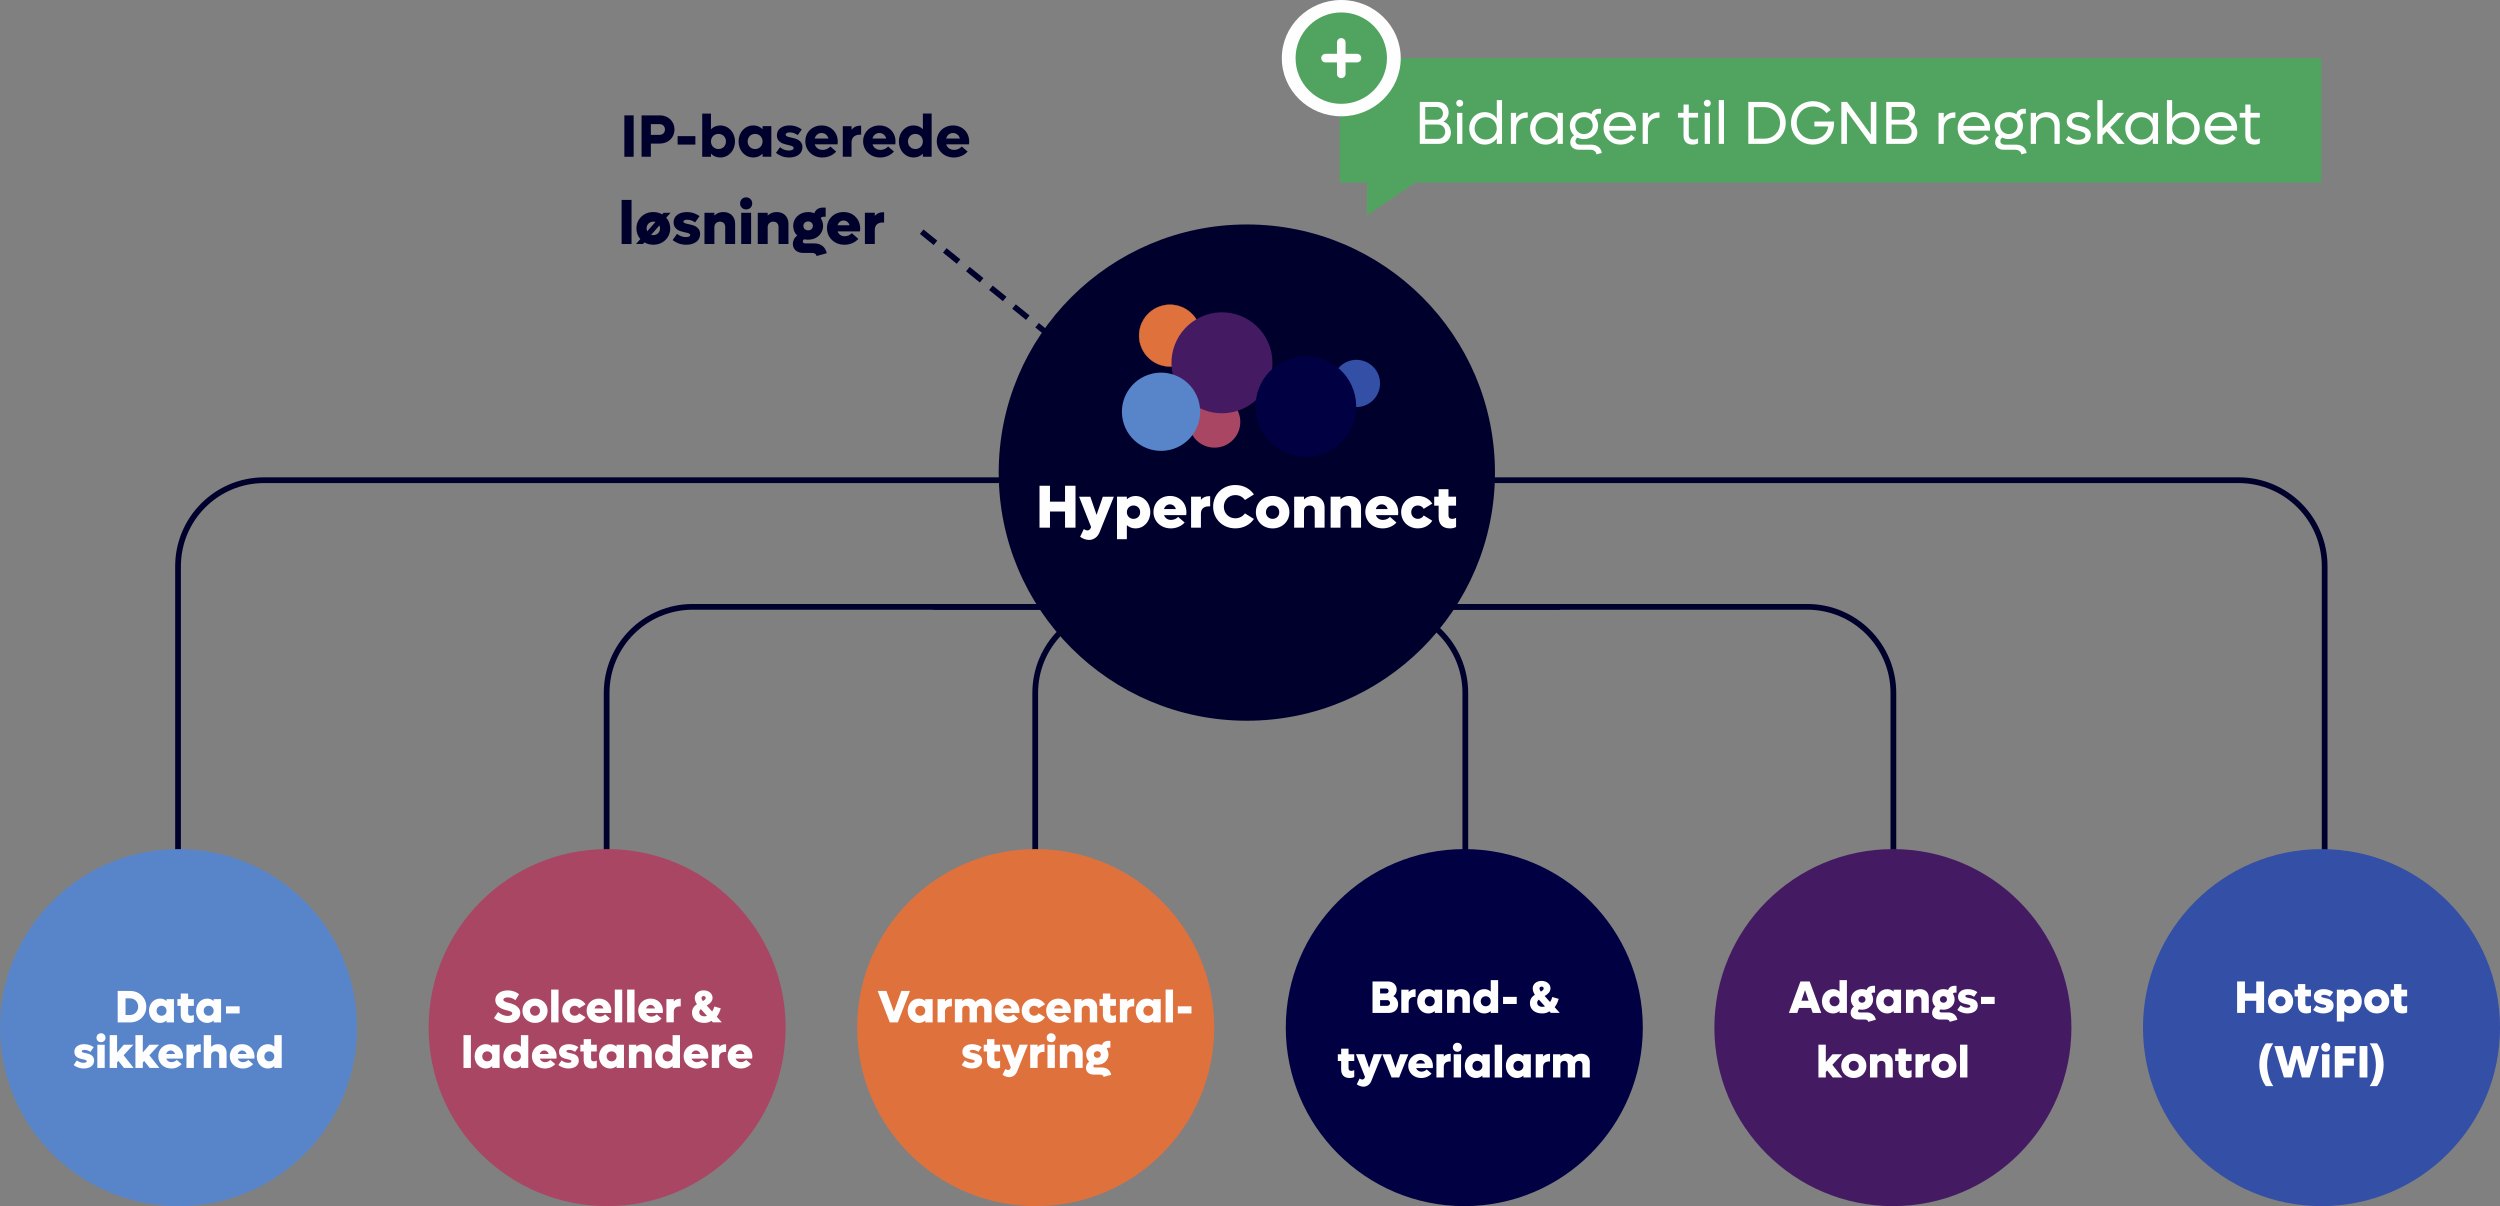 <?xml version="1.0" encoding="UTF-8"?>
<svg id="Layer_1" xmlns="http://www.w3.org/2000/svg" xmlns:xlink="http://www.w3.org/1999/xlink" viewBox="0 0 1298.47 626.45">
  <rect x="0" y="0" width="1298.47" height="626.45" fill="#808080" stroke="none"/>
  <defs>
    <style>
      .cls-1, .cls-2, .cls-3, .cls-4 {
        fill: none;
      }

      .cls-5 {
        fill: #51a45f;
      }

      .cls-6 {
        fill: #df713d;
      }

      .cls-7 {
        fill: #a94663;
      }

      .cls-2 {
        stroke-dasharray: 9.2 6.23;
      }

      .cls-2, .cls-3 {
        stroke: #00002c;
        stroke-width: 2.98px;
      }

      .cls-8 {
        fill: #fffeff;
      }

      .cls-9 {
        clip-path: url(#clippath-1);
      }

      .cls-10 {
        clip-path: url(#clippath-2);
      }

      .cls-11 {
        fill: #334fa6;
      }

      .cls-12 {
        fill: #5885ca;
      }

      .cls-13 {
        fill: #000043;
      }

      .cls-14 {
        fill: #00002c;
      }

      .cls-4 {
        stroke: #df713d;
        stroke-miterlimit: 10;
        stroke-width: .17px;
      }

      .cls-15 {
        clip-path: url(#clippath);
      }

      .cls-16 {
        fill: #441b62;
      }
    </style>
    <clipPath id="clippath">
      <rect class="cls-1" width="1298.47" height="626.45"/>
    </clipPath>
    <clipPath id="clippath-1">
      <rect class="cls-1" width="1298.47" height="626.45"/>
    </clipPath>
    <clipPath id="clippath-2">
      <rect class="cls-1" width="1298.47" height="626.45"/>
    </clipPath>
  </defs>
  <polygon class="cls-5" points="1205.67 94.81 1205.67 30.2 695.81 30.2 695.81 94.81 710.07 94.81 710.07 111.84 735.1 94.81 1205.67 94.81"/>
  <g class="cls-15">
    <path class="cls-3" d="M92.47,456.57v-162.43c0-24.7,20.03-44.73,44.73-44.73h450.4"/>
    <path class="cls-3" d="M1207.4,456.57v-162.43c0-24.7-20.03-44.73-44.73-44.73h-450.4"/>
    <path class="cls-3" d="M315.08,522.35v-162.43c0-24.7,20.03-44.73,44.73-44.73h450.4"/>
    <path class="cls-3" d="M537.68,522.35v-162.43c0-24.7,20.03-44.73,44.73-44.73h57.04"/>
    <path class="cls-3" d="M761.07,522.35v-162.43c0-24.7-20.03-44.73-44.73-44.73h-57.04"/>
    <path class="cls-3" d="M983.4,522.35v-162.43c0-24.7-20.03-44.73-44.73-44.73h-453.97"/>
    <path class="cls-12" d="M92.72,626.45c51.21,0,92.72-41.51,92.72-92.72s-41.51-92.72-92.72-92.72S0,482.53,0,533.73s41.51,92.72,92.72,92.72"/>
    <path class="cls-7" d="M315.33,626.45c51.21,0,92.72-41.51,92.72-92.72s-41.51-92.72-92.72-92.72-92.72,41.51-92.72,92.72,41.51,92.72,92.72,92.72"/>
    <path class="cls-6" d="M537.93,626.45c51.21,0,92.72-41.51,92.72-92.72s-41.51-92.72-92.72-92.72-92.72,41.51-92.72,92.72,41.51,92.72,92.72,92.72"/>
    <path class="cls-13" d="M760.54,626.45c51.21,0,92.72-41.51,92.72-92.72s-41.51-92.72-92.72-92.72-92.72,41.51-92.72,92.72,41.51,92.72,92.72,92.72"/>
    <path class="cls-16" d="M983.15,626.45c51.21,0,92.72-41.51,92.72-92.72s-41.51-92.72-92.72-92.72-92.72,41.51-92.72,92.72,41.51,92.72,92.72,92.72"/>
    <path class="cls-11" d="M1205.76,626.45c51.21,0,92.72-41.51,92.72-92.72s-41.51-92.72-92.72-92.72-92.72,41.51-92.72,92.72,41.51,92.72,92.72,92.72"/>
    <path class="cls-14" d="M647.59,374.34c71.18,0,128.88-57.7,128.88-128.88s-57.7-128.88-128.88-128.88-128.88,57.7-128.88,128.88,57.7,128.88,128.88,128.88"/>
  </g>
  <g>
    <path class="cls-8" d="M558.6,252.29v21.77h-5.43v-8.39h-7.83v8.39h-5.43v-21.77h5.43v8.27h7.83v-8.27h5.43Z"/>
    <path class="cls-8" d="M578.52,257.97l-7.42,18.49c-.95,2.43-3.06,3.98-5.46,3.98-1.55,0-3.41-.66-4.64-1.67l1.96-4.01c.5.44,1.17.73,1.83.73s1.29-.32,1.64-1.1l.28-.66-6.25-15.75h5.84l3.25,9.44,3.25-9.44h5.71Z"/>
    <path class="cls-8" d="M597.45,266.02c0,4.8-3.31,8.43-7.7,8.43-1.77,0-3.31-.63-4.48-1.7v7.32h-5.11v-22.09h5.11v1.33c1.17-1.07,2.71-1.7,4.48-1.7,4.39,0,7.7,3.63,7.7,8.43ZM592.19,266.02c0-1.99-1.45-3.47-3.44-3.47s-3.47,1.48-3.47,3.47,1.48,3.47,3.47,3.47,3.44-1.48,3.44-3.47Z"/>
    <path class="cls-8" d="M616.08,267.56h-11.49c.54,1.55,1.89,2.49,3.66,2.49,1.64,0,2.97-.82,3.66-1.58l3.38,2.94c-1.7,1.86-4.26,3.03-7.19,3.03-5.14,0-8.99-3.66-8.99-8.52s3.69-8.33,8.58-8.33,8.52,3.6,8.52,8.52c0,.44-.03,1.04-.13,1.45ZM604.56,264.41h6.18c-.44-1.51-1.64-2.46-3.09-2.46s-2.62.95-3.09,2.46Z"/>
    <path class="cls-8" d="M628.54,257.72v5.27h-.76c-2.62,0-4.04,1.45-4.04,3.72v7.35h-5.11v-16.09h5.11v1.61c1.07-1.2,2.43-1.86,4.04-1.86h.76Z"/>
    <path class="cls-8" d="M630.09,263.18c0-6.41,4.95-11.27,11.52-11.27,4.13,0,7.64,1.89,9.66,4.89l-4.67,2.9c-1.07-1.58-2.87-2.56-4.99-2.56-3.38,0-5.96,2.59-5.96,6.03s2.59,6.03,5.96,6.03c2.11,0,3.91-.98,4.99-2.56l4.67,2.9c-2.02,3-5.52,4.89-9.66,4.89-6.56,0-11.52-4.86-11.52-11.27Z"/>
    <path class="cls-8" d="M652.28,266.02c0-4.8,3.72-8.43,8.71-8.43s8.71,3.63,8.71,8.43-3.75,8.43-8.71,8.43-8.71-3.63-8.71-8.43ZM664.43,266.02c0-1.99-1.48-3.47-3.44-3.47s-3.47,1.48-3.47,3.47,1.48,3.47,3.47,3.47,3.44-1.48,3.44-3.47Z"/>
    <path class="cls-8" d="M687.97,263.62v10.44h-5.11v-8.74c0-1.67-1.04-2.78-2.68-2.78-1.74,0-2.9,1.14-2.9,2.84v8.68h-5.11v-16.09h5.11v1.42c1.23-1.2,2.81-1.8,4.64-1.8,3.63,0,6.06,2.4,6.06,6.03Z"/>
    <path class="cls-8" d="M706.91,263.62v10.44h-5.11v-8.74c0-1.67-1.04-2.78-2.68-2.78-1.74,0-2.9,1.14-2.9,2.84v8.68h-5.11v-16.09h5.11v1.42c1.23-1.2,2.81-1.8,4.64-1.8,3.63,0,6.06,2.4,6.06,6.03Z"/>
    <path class="cls-8" d="M726.1,267.56h-11.49c.54,1.55,1.89,2.49,3.66,2.49,1.64,0,2.97-.82,3.66-1.58l3.38,2.94c-1.7,1.86-4.26,3.03-7.19,3.03-5.14,0-8.99-3.66-8.99-8.52s3.69-8.33,8.58-8.33,8.52,3.6,8.52,8.52c0,.44-.03,1.04-.13,1.45ZM714.58,264.41h6.18c-.44-1.51-1.64-2.46-3.09-2.46s-2.62.95-3.09,2.46Z"/>
    <path class="cls-8" d="M727.74,266.02c0-4.8,3.72-8.43,8.71-8.43,3.22,0,5.96,1.55,7.45,3.98l-4.45,2.71c-.57-1.04-1.67-1.74-3-1.74-1.99,0-3.47,1.48-3.47,3.47s1.48,3.47,3.47,3.47c1.33,0,2.43-.69,3-1.74l4.45,2.71c-1.48,2.43-4.23,3.98-7.45,3.98-4.99,0-8.71-3.63-8.71-8.43Z"/>
    <path class="cls-8" d="M752.33,262.64v5.08c0,1.1.6,1.77,1.89,1.77.79,0,1.48-.25,2.05-.54v4.76c-.95.5-1.92.73-3.16.73-4.13,0-5.9-2.46-5.9-5.87v-5.93h-2.3v-4.67h2.3v-3.88h5.11v3.88h3.94v4.67h-3.94Z"/>
  </g>
  <g>
    <path class="cls-8" d="M75.97,522.85c0,4.66-3.6,8.17-8.38,8.17h-6.46v-16.33h6.46c4.78,0,8.38,3.5,8.38,8.17ZM71.78,522.85c0-2.46-1.82-4.33-4.28-4.33h-2.3v8.66h2.3c2.46,0,4.28-1.87,4.28-4.33Z"/>
    <path class="cls-8" d="M90.34,518.94v12.07h-3.83v-.99c-.88.8-2.04,1.28-3.36,1.28-3.29,0-5.77-2.72-5.77-6.32s2.48-6.32,5.77-6.32c1.33,0,2.48.47,3.36,1.28v-.99h3.83ZM86.5,524.98c0-1.49-1.11-2.6-2.6-2.6s-2.58,1.11-2.58,2.6,1.09,2.6,2.58,2.6,2.6-1.11,2.6-2.6Z"/>
    <path class="cls-8" d="M97.72,522.44v3.81c0,.83.45,1.33,1.42,1.33.59,0,1.11-.19,1.54-.4v3.57c-.71.38-1.44.54-2.37.54-3.1,0-4.43-1.85-4.43-4.4v-4.45h-1.73v-3.5h1.73v-2.91h3.83v2.91h2.96v3.5h-2.96Z"/>
    <path class="cls-8" d="M114.81,518.94v12.07h-3.83v-.99c-.88.8-2.04,1.28-3.36,1.28-3.29,0-5.77-2.72-5.77-6.32s2.48-6.32,5.77-6.32c1.33,0,2.48.47,3.36,1.28v-.99h3.83ZM110.98,524.98c0-1.49-1.11-2.6-2.6-2.6s-2.58,1.11-2.58,2.6,1.09,2.6,2.58,2.6,2.6-1.11,2.6-2.6Z"/>
    <path class="cls-8" d="M117.37,522.68h7.1v3.69h-7.1v-3.69Z"/>
  </g>
  <g>
    <path class="cls-8" d="M38.24,553.17l1.7-2.41c.97.73,2.06,1.25,3.43,1.25.99,0,1.68-.28,1.68-.8,0-.57-.83-.78-1.96-1.02-1.87-.4-4.47-.99-4.47-3.88,0-2.67,2.32-3.98,5.14-3.98,2.18,0,3.74.76,4.9,1.56l-1.7,2.41c-.95-.59-1.89-1.02-3.05-1.02-.8,0-1.47.21-1.47.71,0,.57.83.76,1.94.99,1.87.35,4.5.97,4.5,3.86,0,2.7-2.34,4.12-5.37,4.12-2.34,0-4.05-.88-5.25-1.8Z"/>
    <path class="cls-8" d="M50.12,538.99c0-1.35,1.02-2.34,2.34-2.34s2.34.99,2.34,2.34-.99,2.32-2.34,2.32-2.34-.99-2.34-2.32ZM50.55,542.61h3.83v12.07h-3.83v-12.07Z"/>
    <path class="cls-8" d="M61.51,551.04l-.71.8v2.84h-3.83v-17.04h3.83v9.02l3.5-4.05h4.95l-5.04,5.49,5.21,6.58h-5.02l-2.89-3.64Z"/>
    <path class="cls-8" d="M74.88,551.04l-.71.8v2.84h-3.83v-17.04h3.83v9.02l3.5-4.05h4.95l-5.04,5.49,5.21,6.58h-5.02l-2.89-3.64Z"/>
    <path class="cls-8" d="M94.93,549.81h-8.61c.4,1.16,1.42,1.87,2.75,1.87,1.23,0,2.22-.62,2.75-1.18l2.53,2.2c-1.28,1.4-3.19,2.27-5.4,2.27-3.86,0-6.74-2.75-6.74-6.39s2.77-6.25,6.44-6.25,6.39,2.7,6.39,6.39c0,.33-.02.78-.09,1.09ZM86.29,547.44h4.64c-.33-1.14-1.23-1.85-2.32-1.85s-1.96.71-2.32,1.85Z"/>
    <path class="cls-8" d="M104.28,542.42v3.95h-.57c-1.96,0-3.03,1.09-3.03,2.79v5.51h-3.83v-12.07h3.83v1.21c.8-.9,1.82-1.4,3.03-1.4h.57Z"/>
    <path class="cls-8" d="M117.68,546.85v7.83h-3.83v-6.56c0-1.25-.78-2.08-1.99-2.08-1.33,0-2.2.85-2.2,2.13v6.51h-3.83v-17.04h3.83v6.11c.92-.95,2.11-1.42,3.48-1.42,2.72,0,4.54,1.8,4.54,4.52Z"/>
    <path class="cls-8" d="M132.07,549.81h-8.61c.4,1.16,1.42,1.87,2.75,1.87,1.23,0,2.22-.62,2.75-1.18l2.53,2.2c-1.28,1.4-3.19,2.27-5.4,2.27-3.86,0-6.74-2.75-6.74-6.39s2.77-6.25,6.44-6.25,6.39,2.7,6.39,6.39c0,.33-.02.78-.09,1.09ZM123.43,547.44h4.64c-.33-1.14-1.23-1.85-2.32-1.85s-1.96.71-2.32,1.85Z"/>
    <path class="cls-8" d="M146.32,537.64v17.04h-3.83v-.99c-.88.8-2.04,1.28-3.36,1.28-3.29,0-5.77-2.72-5.77-6.32s2.48-6.32,5.77-6.32c1.33,0,2.48.47,3.36,1.28v-5.96h3.83ZM142.48,548.65c0-1.49-1.11-2.6-2.6-2.6s-2.58,1.11-2.58,2.6,1.09,2.6,2.58,2.6,2.6-1.11,2.6-2.6Z"/>
  </g>
  <g>
    <path class="cls-8" d="M256.6,528.74l2.08-3.1c1.37,1.21,3.31,2.04,4.97,2.04,1.3,0,2.41-.52,2.41-1.35,0-.88-1.28-1.21-3.03-1.63-3.41-.83-5.77-2.44-5.77-5.32s2.58-4.97,6.44-4.97c2.53,0,4.64.88,5.87,2.01l-1.87,3.1c-.97-.88-2.56-1.49-4.05-1.49-1.3,0-2.2.5-2.2,1.21,0,.83,1.28,1.28,2.72,1.61,1.42.31,6.06,1.44,6.06,5.33,0,3.08-2.86,5.14-6.56,5.14-2.56,0-5.32-1.02-7.08-2.56Z"/>
    <path class="cls-8" d="M271.35,524.98c0-3.6,2.79-6.32,6.53-6.32s6.53,2.72,6.53,6.32-2.82,6.32-6.53,6.32-6.53-2.72-6.53-6.32ZM280.46,524.98c0-1.49-1.11-2.6-2.58-2.6s-2.6,1.11-2.6,2.6,1.11,2.6,2.6,2.6,2.58-1.11,2.58-2.6Z"/>
    <path class="cls-8" d="M286.26,513.97h3.83v17.04h-3.83v-17.04Z"/>
    <path class="cls-8" d="M291.99,524.98c0-3.6,2.79-6.32,6.53-6.32,2.41,0,4.47,1.16,5.59,2.98l-3.34,2.04c-.43-.78-1.25-1.3-2.25-1.3-1.49,0-2.6,1.11-2.6,2.6s1.11,2.6,2.6,2.6c.99,0,1.82-.52,2.25-1.3l3.34,2.04c-1.11,1.82-3.17,2.98-5.59,2.98-3.74,0-6.53-2.72-6.53-6.32Z"/>
    <path class="cls-8" d="M317.41,526.14h-8.61c.4,1.16,1.42,1.87,2.75,1.87,1.23,0,2.22-.62,2.75-1.18l2.53,2.2c-1.28,1.4-3.19,2.27-5.4,2.27-3.86,0-6.74-2.75-6.74-6.39s2.77-6.25,6.44-6.25,6.39,2.7,6.39,6.39c0,.33-.02.78-.09,1.09ZM308.77,523.77h4.64c-.33-1.14-1.23-1.85-2.32-1.85s-1.96.71-2.32,1.85Z"/>
    <path class="cls-8" d="M319.33,513.97h3.83v17.04h-3.83v-17.04Z"/>
    <path class="cls-8" d="M325.74,513.97h3.83v17.04h-3.83v-17.04Z"/>
    <path class="cls-8" d="M344.2,526.14h-8.61c.4,1.16,1.42,1.87,2.75,1.87,1.23,0,2.22-.62,2.75-1.18l2.53,2.2c-1.28,1.4-3.19,2.27-5.4,2.27-3.86,0-6.74-2.75-6.74-6.39s2.77-6.25,6.44-6.25,6.39,2.7,6.39,6.39c0,.33-.02.78-.09,1.09ZM335.57,523.77h4.64c-.33-1.14-1.23-1.85-2.32-1.85s-1.96.71-2.32,1.85Z"/>
    <path class="cls-8" d="M353.56,518.75v3.95h-.57c-1.96,0-3.03,1.09-3.03,2.79v5.51h-3.83v-12.07h3.83v1.21c.8-.9,1.82-1.4,3.03-1.4h.57Z"/>
    <path class="cls-8" d="M370.27,531.01l-.76-.83c-1.06.83-2.39,1.11-3.81,1.11-3.76,0-6.29-2.15-6.29-5.33,0-2.15,1.16-3.46,2.56-4.38-.69-1.07-1.11-2.2-1.11-3.29,0-2.27,1.99-3.91,4.62-3.91s4.61,1.63,4.61,3.88c0,1.87-1.4,3.03-3.03,3.98l2.82,3.15c.5-.76.9-1.66,1.16-2.63l3.31.95c-.43,1.61-1.14,3.1-2.08,4.35l2.63,2.93h-4.61ZM367.21,527.63l-3.19-3.53c-.52.47-.85.99-.85,1.66,0,1.21,1.11,2.11,2.7,2.11.47,0,.92-.07,1.35-.24ZM364.35,518.35c0,.45.28,1.02.71,1.61.88-.5,1.49-1.02,1.49-1.66,0-.59-.5-.95-1.09-.95s-1.11.33-1.11.99Z"/>
  </g>
  <g>
    <path class="cls-8" d="M240.74,537.64h3.83v17.04h-3.83v-17.04Z"/>
    <path class="cls-8" d="M259.49,542.61v12.07h-3.83v-.99c-.88.8-2.04,1.28-3.36,1.28-3.29,0-5.77-2.72-5.77-6.32s2.48-6.32,5.77-6.32c1.33,0,2.48.47,3.36,1.28v-.99h3.83ZM255.65,548.65c0-1.49-1.11-2.6-2.6-2.6s-2.58,1.11-2.58,2.6,1.09,2.6,2.58,2.6,2.6-1.11,2.6-2.6Z"/>
    <path class="cls-8" d="M274.38,537.64v17.04h-3.83v-.99c-.88.8-2.04,1.28-3.36,1.28-3.29,0-5.77-2.72-5.77-6.32s2.48-6.32,5.77-6.32c1.33,0,2.48.47,3.36,1.28v-5.96h3.83ZM270.54,548.65c0-1.49-1.11-2.6-2.6-2.6s-2.58,1.11-2.58,2.6,1.09,2.6,2.58,2.6,2.6-1.11,2.6-2.6Z"/>
    <path class="cls-8" d="M288.98,549.81h-8.61c.4,1.16,1.42,1.87,2.75,1.87,1.23,0,2.22-.62,2.75-1.18l2.53,2.2c-1.28,1.4-3.19,2.27-5.4,2.27-3.86,0-6.74-2.75-6.74-6.39s2.77-6.25,6.44-6.25,6.39,2.7,6.39,6.39c0,.33-.02.78-.09,1.09ZM280.34,547.44h4.64c-.33-1.14-1.23-1.85-2.32-1.85s-1.96.71-2.32,1.85Z"/>
    <path class="cls-8" d="M289.98,553.17l1.7-2.41c.97.73,2.06,1.25,3.43,1.25.99,0,1.68-.28,1.68-.8,0-.57-.83-.78-1.96-1.02-1.87-.4-4.47-.99-4.47-3.88,0-2.67,2.32-3.98,5.14-3.98,2.18,0,3.74.76,4.9,1.56l-1.7,2.41c-.95-.59-1.89-1.02-3.05-1.02-.8,0-1.47.21-1.47.71,0,.57.83.76,1.94.99,1.87.35,4.5.97,4.5,3.86,0,2.7-2.34,4.12-5.37,4.12-2.34,0-4.05-.88-5.25-1.8Z"/>
    <path class="cls-8" d="M307,546.12v3.81c0,.83.45,1.33,1.42,1.33.59,0,1.11-.19,1.54-.4v3.57c-.71.38-1.44.54-2.37.54-3.1,0-4.43-1.85-4.43-4.4v-4.45h-1.73v-3.5h1.73v-2.91h3.83v2.91h2.96v3.5h-2.96Z"/>
    <path class="cls-8" d="M324.08,542.61v12.07h-3.83v-.99c-.88.8-2.04,1.28-3.36,1.28-3.29,0-5.77-2.72-5.77-6.32s2.48-6.32,5.77-6.32c1.33,0,2.48.47,3.36,1.28v-.99h3.83ZM320.25,548.65c0-1.49-1.11-2.6-2.6-2.6s-2.58,1.11-2.58,2.6,1.09,2.6,2.58,2.6,2.6-1.11,2.6-2.6Z"/>
    <path class="cls-8" d="M338.5,546.85v7.83h-3.83v-6.56c0-1.25-.78-2.08-2.01-2.08-1.3,0-2.18.85-2.18,2.13v6.51h-3.83v-12.07h3.83v1.07c.92-.9,2.11-1.35,3.48-1.35,2.72,0,4.54,1.8,4.54,4.52Z"/>
    <path class="cls-8" d="M353.18,537.64v17.04h-3.83v-.99c-.88.8-2.04,1.28-3.36,1.28-3.29,0-5.77-2.72-5.77-6.32s2.48-6.32,5.77-6.32c1.33,0,2.48.47,3.36,1.28v-5.96h3.83ZM349.34,548.65c0-1.49-1.11-2.6-2.6-2.6s-2.58,1.11-2.58,2.6,1.09,2.6,2.58,2.6,2.6-1.11,2.6-2.6Z"/>
    <path class="cls-8" d="M367.78,549.81h-8.61c.4,1.16,1.42,1.87,2.75,1.87,1.23,0,2.22-.62,2.75-1.18l2.53,2.2c-1.28,1.4-3.19,2.27-5.4,2.27-3.86,0-6.74-2.75-6.74-6.39s2.77-6.25,6.44-6.25,6.39,2.7,6.39,6.39c0,.33-.02.78-.09,1.09ZM359.14,547.44h4.64c-.33-1.14-1.23-1.85-2.32-1.85s-1.96.71-2.32,1.85Z"/>
    <path class="cls-8" d="M377.13,542.42v3.95h-.57c-1.96,0-3.03,1.09-3.03,2.79v5.51h-3.83v-12.07h3.83v1.21c.8-.9,1.82-1.4,3.03-1.4h.57Z"/>
    <path class="cls-8" d="M390.65,549.81h-8.61c.4,1.16,1.42,1.87,2.75,1.87,1.23,0,2.22-.62,2.75-1.18l2.53,2.2c-1.28,1.4-3.19,2.27-5.4,2.27-3.86,0-6.74-2.75-6.74-6.39s2.77-6.25,6.44-6.25,6.39,2.7,6.39,6.39c0,.33-.02.78-.09,1.09ZM382.01,547.44h4.64c-.33-1.14-1.23-1.85-2.32-1.85s-1.96.71-2.32,1.85Z"/>
  </g>
  <g>
    <path class="cls-8" d="M472.62,514.68l-6.3,16.33h-4.17l-6.32-16.33h4.54l3.9,10.84,3.88-10.84h4.45Z"/>
    <path class="cls-8" d="M484.41,518.94v12.07h-3.83v-.99c-.88.8-2.04,1.28-3.36,1.28-3.29,0-5.78-2.72-5.78-6.32s2.49-6.32,5.78-6.32c1.33,0,2.48.47,3.36,1.28v-.99h3.83ZM480.57,524.98c0-1.49-1.11-2.6-2.6-2.6s-2.58,1.11-2.58,2.6,1.09,2.6,2.58,2.6,2.6-1.11,2.6-2.6Z"/>
    <path class="cls-8" d="M494.4,518.75v3.95h-.57c-1.96,0-3.03,1.09-3.03,2.79v5.51h-3.83v-12.07h3.83v1.21c.8-.9,1.82-1.4,3.03-1.4h.57Z"/>
    <path class="cls-8" d="M515.03,523.11v7.9h-3.83v-6.75c0-1.14-.71-1.89-1.82-1.89s-1.96.78-1.96,1.94v6.7h-3.83v-6.75c0-1.14-.71-1.89-1.82-1.89s-1.99.78-1.99,1.94v6.7h-3.83v-12.07h3.83v1.02c.88-.85,1.99-1.3,3.29-1.3,1.59,0,2.84.64,3.6,1.75.99-1.16,2.32-1.75,3.93-1.75,2.72,0,4.45,1.75,4.45,4.45Z"/>
    <path class="cls-8" d="M529.43,526.14h-8.61c.4,1.16,1.42,1.87,2.75,1.87,1.23,0,2.22-.62,2.75-1.18l2.53,2.2c-1.28,1.4-3.2,2.27-5.4,2.27-3.86,0-6.75-2.75-6.75-6.39s2.77-6.25,6.44-6.25,6.39,2.7,6.39,6.39c0,.33-.02.78-.09,1.09ZM520.79,523.77h4.64c-.33-1.14-1.23-1.85-2.32-1.85s-1.96.71-2.32,1.85Z"/>
    <path class="cls-8" d="M530.66,524.98c0-3.6,2.79-6.32,6.53-6.32,2.41,0,4.47,1.16,5.58,2.98l-3.34,2.04c-.43-.78-1.25-1.3-2.25-1.3-1.49,0-2.6,1.11-2.6,2.6s1.11,2.6,2.6,2.6c.99,0,1.82-.52,2.25-1.3l3.34,2.04c-1.11,1.82-3.17,2.98-5.58,2.98-3.74,0-6.53-2.72-6.53-6.32Z"/>
    <path class="cls-8" d="M556.08,526.14h-8.61c.4,1.16,1.42,1.87,2.75,1.87,1.23,0,2.22-.62,2.75-1.18l2.53,2.2c-1.28,1.4-3.2,2.27-5.4,2.27-3.86,0-6.75-2.75-6.75-6.39s2.77-6.25,6.44-6.25,6.39,2.7,6.39,6.39c0,.33-.02.78-.09,1.09ZM547.44,523.77h4.64c-.33-1.14-1.23-1.85-2.32-1.85s-1.96.71-2.32,1.85Z"/>
    <path class="cls-8" d="M569.86,523.18v7.83h-3.83v-6.56c0-1.25-.78-2.08-2.01-2.08-1.3,0-2.18.85-2.18,2.13v6.51h-3.83v-12.07h3.83v1.07c.92-.9,2.11-1.35,3.48-1.35,2.72,0,4.54,1.8,4.54,4.52Z"/>
    <path class="cls-8" d="M576.65,522.44v3.81c0,.83.45,1.33,1.42,1.33.59,0,1.11-.19,1.54-.4v3.57c-.71.38-1.44.54-2.37.54-3.1,0-4.42-1.85-4.42-4.4v-4.45h-1.73v-3.5h1.73v-2.91h3.83v2.91h2.96v3.5h-2.96Z"/>
    <path class="cls-8" d="M589.08,518.75v3.95h-.57c-1.96,0-3.03,1.09-3.03,2.79v5.51h-3.83v-12.07h3.83v1.21c.8-.9,1.82-1.4,3.03-1.4h.57Z"/>
    <path class="cls-8" d="M602.85,518.94v12.07h-3.83v-.99c-.88.8-2.04,1.28-3.36,1.28-3.29,0-5.78-2.72-5.78-6.32s2.49-6.32,5.78-6.32c1.33,0,2.48.47,3.36,1.28v-.99h3.83ZM599.02,524.98c0-1.49-1.11-2.6-2.6-2.6s-2.58,1.11-2.58,2.6,1.09,2.6,2.58,2.6,2.6-1.11,2.6-2.6Z"/>
    <path class="cls-8" d="M605.41,513.97h3.83v17.04h-3.83v-17.04Z"/>
  </g>
  <path class="cls-8" d="M611.73,522.68h7.1v3.69h-7.1v-3.69Z"/>
  <g>
    <path class="cls-8" d="M499.46,553.17l1.7-2.41c.97.73,2.06,1.25,3.43,1.25.99,0,1.68-.28,1.68-.8,0-.57-.83-.78-1.96-1.02-1.87-.4-4.47-.99-4.47-3.88,0-2.67,2.32-3.98,5.14-3.98,2.18,0,3.74.76,4.9,1.56l-1.7,2.41c-.95-.59-1.89-1.02-3.05-1.02-.8,0-1.47.21-1.47.71,0,.57.83.76,1.94.99,1.87.35,4.5.97,4.5,3.86,0,2.7-2.34,4.12-5.37,4.12-2.34,0-4.05-.88-5.25-1.8Z"/>
    <path class="cls-8" d="M516.48,546.12v3.81c0,.83.45,1.33,1.42,1.33.59,0,1.11-.19,1.54-.4v3.57c-.71.38-1.44.54-2.37.54-3.1,0-4.42-1.85-4.42-4.4v-4.45h-1.73v-3.5h1.73v-2.91h3.83v2.91h2.96v3.5h-2.96Z"/>
    <path class="cls-8" d="M533.85,542.61l-5.56,13.87c-.71,1.82-2.3,2.98-4.09,2.98-1.16,0-2.56-.5-3.48-1.25l1.47-3.01c.38.33.88.54,1.37.54s.97-.24,1.23-.83l.21-.5-4.69-11.81h4.38l2.44,7.08,2.44-7.08h4.28Z"/>
    <path class="cls-8" d="M542.51,542.42v3.95h-.57c-1.96,0-3.03,1.09-3.03,2.79v5.51h-3.83v-12.07h3.83v1.21c.8-.9,1.82-1.4,3.03-1.4h.57Z"/>
    <path class="cls-8" d="M543.63,538.99c0-1.35,1.02-2.34,2.34-2.34s2.34.99,2.34,2.34-.99,2.32-2.34,2.32-2.34-.99-2.34-2.32ZM544.05,542.61h3.83v12.07h-3.83v-12.07Z"/>
    <path class="cls-8" d="M562.32,546.85v7.83h-3.83v-6.56c0-1.25-.78-2.08-2.01-2.08-1.3,0-2.18.85-2.18,2.13v6.51h-3.83v-12.07h3.83v1.07c.92-.9,2.11-1.35,3.48-1.35,2.72,0,4.54,1.8,4.54,4.52Z"/>
    <path class="cls-8" d="M577.14,558.23l-3.95,1.09c-.09-.71-.71-1.18-1.56-1.18h-3.57c-2.41,0-4.02-1.4-4.02-3.48,0-1.3.66-2.58,1.7-3.22-.99-.97-1.59-2.27-1.59-3.76,0-3.05,2.49-5.35,5.8-5.35.88,0,1.68.17,2.41.45.38-1.33,1.63-2.18,3.31-2.18h1.04v3.55h-.85c-.5,0-.9.24-1.04.59.57.83.9,1.85.9,2.93,0,3.05-2.51,5.35-5.77,5.35-.54,0-1.07-.07-1.54-.17-.36.19-.54.52-.54.83,0,.45.38.76.95.76h3.55c2.48,0,4.28,1.4,4.78,3.79ZM568.1,547.68c0,.99.78,1.73,1.85,1.73s1.82-.73,1.82-1.73-.78-1.73-1.82-1.73-1.85.73-1.85,1.73Z"/>
  </g>
  <g>
    <path class="cls-8" d="M726.17,521.64c0,2.63-2.01,4.45-4.66,4.45h-8.64v-16.33h8.12c2.49,0,4.43,1.78,4.43,4.21,0,1.47-.71,2.79-1.75,3.46,1.47.62,2.51,2.32,2.51,4.21ZM716.8,513.43v2.56h3.15c.73,0,1.28-.54,1.28-1.28s-.54-1.28-1.28-1.28h-3.15ZM721.98,520.93c0-.83-.64-1.49-1.49-1.49h-3.69v2.98h3.69c.85,0,1.49-.66,1.49-1.49Z"/>
    <path class="cls-8" d="M735.24,513.83v3.95h-.57c-1.96,0-3.03,1.09-3.03,2.79v5.51h-3.83v-12.07h3.83v1.21c.8-.9,1.82-1.4,3.03-1.4h.57Z"/>
    <path class="cls-8" d="M749.02,514.02v12.07h-3.83v-.99c-.88.8-2.04,1.28-3.36,1.28-3.29,0-5.78-2.72-5.78-6.32s2.49-6.32,5.78-6.32c1.33,0,2.48.47,3.36,1.28v-.99h3.83ZM745.18,520.05c0-1.49-1.11-2.6-2.6-2.6s-2.58,1.11-2.58,2.6,1.09,2.6,2.58,2.6,2.6-1.11,2.6-2.6Z"/>
    <path class="cls-8" d="M763.43,518.25v7.83h-3.83v-6.56c0-1.25-.78-2.08-2.01-2.08-1.3,0-2.18.85-2.18,2.13v6.51h-3.83v-12.07h3.83v1.07c.92-.9,2.11-1.35,3.48-1.35,2.72,0,4.54,1.8,4.54,4.52Z"/>
    <path class="cls-8" d="M778.11,509.05v17.04h-3.83v-.99c-.88.8-2.04,1.28-3.36,1.28-3.29,0-5.78-2.72-5.78-6.32s2.49-6.32,5.78-6.32c1.33,0,2.48.47,3.36,1.28v-5.96h3.83ZM774.27,520.05c0-1.49-1.11-2.6-2.6-2.6s-2.58,1.11-2.58,2.6,1.09,2.6,2.58,2.6,2.6-1.11,2.6-2.6Z"/>
    <path class="cls-8" d="M780.67,517.76h7.1v3.69h-7.1v-3.69Z"/>
    <path class="cls-8" d="M805.49,526.09l-.76-.83c-1.06.83-2.39,1.11-3.81,1.11-3.76,0-6.3-2.15-6.3-5.33,0-2.15,1.16-3.46,2.56-4.38-.69-1.07-1.11-2.2-1.11-3.29,0-2.27,1.99-3.91,4.61-3.91s4.62,1.63,4.62,3.88c0,1.87-1.4,3.03-3.03,3.98l2.82,3.15c.5-.76.9-1.66,1.16-2.63l3.31.95c-.43,1.61-1.14,3.1-2.08,4.35l2.63,2.93h-4.62ZM802.44,522.7l-3.2-3.53c-.52.47-.85.99-.85,1.66,0,1.21,1.11,2.11,2.7,2.11.47,0,.92-.07,1.35-.24ZM799.58,513.43c0,.45.28,1.02.71,1.61.88-.5,1.49-1.02,1.49-1.66,0-.59-.5-.95-1.09-.95s-1.11.33-1.11.99Z"/>
  </g>
  <g>
    <path class="cls-8" d="M700.42,551.06v3.81c0,.83.45,1.33,1.42,1.33.59,0,1.11-.19,1.54-.4v3.57c-.71.38-1.44.54-2.37.54-3.1,0-4.43-1.85-4.43-4.4v-4.45h-1.73v-3.5h1.73v-2.91h3.83v2.91h2.96v3.5h-2.96Z"/>
    <path class="cls-8" d="M717.82,547.56l-5.56,13.87c-.71,1.82-2.3,2.98-4.09,2.98-1.16,0-2.56-.5-3.48-1.25l1.47-3.01c.38.33.88.54,1.37.54s.97-.24,1.23-.83l.21-.5-4.69-11.81h4.38l2.44,7.08,2.44-7.08h4.28Z"/>
    <path class="cls-8" d="M731.5,547.56l-4.8,12.07h-3.93l-4.8-12.07h4.38l2.44,7.1,2.44-7.1h4.28Z"/>
    <path class="cls-8" d="M744.14,554.75h-8.61c.4,1.16,1.42,1.87,2.75,1.87,1.23,0,2.22-.62,2.75-1.18l2.53,2.2c-1.28,1.4-3.2,2.27-5.4,2.27-3.86,0-6.75-2.75-6.75-6.39s2.77-6.25,6.44-6.25,6.39,2.7,6.39,6.39c0,.33-.02.78-.09,1.09ZM735.5,552.39h4.64c-.33-1.14-1.23-1.85-2.32-1.85s-1.96.71-2.32,1.85Z"/>
    <path class="cls-8" d="M753.49,547.37v3.95h-.57c-1.96,0-3.03,1.09-3.03,2.79v5.51h-3.83v-12.07h3.83v1.21c.8-.9,1.82-1.4,3.03-1.4h.57Z"/>
    <path class="cls-8" d="M754.6,543.94c0-1.35,1.02-2.34,2.34-2.34s2.34.99,2.34,2.34-.99,2.32-2.34,2.32-2.34-.99-2.34-2.32ZM755.03,547.56h3.83v12.07h-3.83v-12.07Z"/>
    <path class="cls-8" d="M773.77,547.56v12.07h-3.83v-.99c-.88.8-2.04,1.28-3.36,1.28-3.29,0-5.78-2.72-5.78-6.32s2.49-6.32,5.78-6.32c1.33,0,2.48.47,3.36,1.28v-.99h3.83ZM769.94,553.59c0-1.49-1.11-2.6-2.6-2.6s-2.58,1.11-2.58,2.6,1.09,2.6,2.58,2.6,2.6-1.11,2.6-2.6Z"/>
    <path class="cls-8" d="M776.33,542.59h3.83v17.04h-3.83v-17.04Z"/>
    <path class="cls-8" d="M795.08,547.56v12.07h-3.83v-.99c-.88.8-2.04,1.28-3.36,1.28-3.29,0-5.78-2.72-5.78-6.32s2.49-6.32,5.78-6.32c1.33,0,2.48.47,3.36,1.28v-.99h3.83ZM791.24,553.59c0-1.49-1.11-2.6-2.6-2.6s-2.58,1.11-2.58,2.6,1.09,2.6,2.58,2.6,2.6-1.11,2.6-2.6Z"/>
    <path class="cls-8" d="M805.07,547.37v3.95h-.57c-1.96,0-3.03,1.09-3.03,2.79v5.51h-3.83v-12.07h3.83v1.21c.8-.9,1.82-1.4,3.03-1.4h.57Z"/>
    <path class="cls-8" d="M825.71,551.73v7.9h-3.83v-6.75c0-1.14-.71-1.89-1.82-1.89s-1.96.78-1.96,1.94v6.7h-3.83v-6.75c0-1.14-.71-1.89-1.82-1.89s-1.99.78-1.99,1.94v6.7h-3.83v-12.07h3.83v1.02c.88-.85,1.99-1.3,3.29-1.3,1.59,0,2.84.64,3.6,1.75.99-1.16,2.32-1.75,3.93-1.75,2.72,0,4.45,1.75,4.45,4.45Z"/>
  </g>
  <g>
    <path class="cls-8" d="M940.63,523.51h-6.25l-.88,2.58h-4.38l6.01-16.33h4.8l6.01,16.33h-4.45l-.88-2.58ZM939.37,519.77l-1.87-5.51-1.87,5.51h3.74Z"/>
    <path class="cls-8" d="M959.26,509.05v17.04h-3.83v-.99c-.88.8-2.04,1.28-3.36,1.28-3.29,0-5.78-2.72-5.78-6.32s2.49-6.32,5.78-6.32c1.33,0,2.48.47,3.36,1.28v-5.96h3.83ZM955.42,520.05c0-1.49-1.11-2.6-2.6-2.6s-2.58,1.11-2.58,2.6,1.09,2.6,2.58,2.6,2.6-1.11,2.6-2.6Z"/>
    <path class="cls-8" d="M974.29,529.64l-3.95,1.09c-.09-.71-.71-1.18-1.56-1.18h-3.57c-2.41,0-4.02-1.4-4.02-3.48,0-1.3.66-2.58,1.7-3.22-.99-.97-1.58-2.27-1.58-3.76,0-3.05,2.48-5.35,5.8-5.35.88,0,1.68.17,2.41.45.38-1.33,1.63-2.18,3.31-2.18h1.04v3.55h-.85c-.5,0-.9.24-1.04.59.57.83.9,1.85.9,2.93,0,3.05-2.51,5.35-5.77,5.35-.54,0-1.07-.07-1.54-.17-.36.19-.54.52-.54.83,0,.45.38.76.95.76h3.55c2.48,0,4.28,1.4,4.78,3.79ZM965.25,519.08c0,.99.78,1.73,1.85,1.73s1.82-.73,1.82-1.73-.78-1.73-1.82-1.73-1.85.73-1.85,1.73Z"/>
    <path class="cls-8" d="M987.38,514.02v12.07h-3.83v-.99c-.88.8-2.04,1.28-3.36,1.28-3.29,0-5.78-2.72-5.78-6.32s2.49-6.32,5.78-6.32c1.33,0,2.48.47,3.36,1.28v-.99h3.83ZM983.54,520.05c0-1.49-1.11-2.6-2.6-2.6s-2.58,1.11-2.58,2.6,1.09,2.6,2.58,2.6,2.6-1.11,2.6-2.6Z"/>
    <path class="cls-8" d="M1001.79,518.25v7.83h-3.83v-6.56c0-1.25-.78-2.08-2.01-2.08-1.3,0-2.18.85-2.18,2.13v6.51h-3.83v-12.07h3.83v1.07c.92-.9,2.11-1.35,3.48-1.35,2.72,0,4.54,1.8,4.54,4.52Z"/>
    <path class="cls-8" d="M1016.61,529.64l-3.95,1.09c-.09-.71-.71-1.18-1.56-1.18h-3.57c-2.41,0-4.02-1.4-4.02-3.48,0-1.3.66-2.58,1.7-3.22-.99-.97-1.58-2.27-1.58-3.76,0-3.05,2.48-5.35,5.8-5.35.88,0,1.68.17,2.41.45.38-1.33,1.63-2.18,3.31-2.18h1.04v3.55h-.85c-.5,0-.9.24-1.04.59.57.83.9,1.85.9,2.93,0,3.05-2.51,5.35-5.77,5.35-.54,0-1.07-.07-1.54-.17-.36.19-.54.52-.54.83,0,.45.38.76.95.76h3.55c2.48,0,4.28,1.4,4.78,3.79ZM1007.57,519.08c0,.99.78,1.73,1.85,1.73s1.82-.73,1.82-1.73-.78-1.73-1.82-1.73-1.85.73-1.85,1.73Z"/>
    <path class="cls-8" d="M1016.59,524.57l1.7-2.41c.97.73,2.06,1.25,3.43,1.25.99,0,1.68-.28,1.68-.8,0-.57-.83-.78-1.96-1.02-1.87-.4-4.47-.99-4.47-3.88,0-2.67,2.32-3.98,5.14-3.98,2.18,0,3.74.76,4.9,1.56l-1.7,2.41c-.95-.59-1.89-1.02-3.05-1.02-.8,0-1.47.21-1.47.71,0,.57.83.76,1.94.99,1.87.35,4.5.97,4.5,3.86,0,2.7-2.34,4.12-5.37,4.12-2.34,0-4.05-.88-5.25-1.8Z"/>
    <path class="cls-8" d="M1028.9,517.76h7.1v3.69h-7.1v-3.69Z"/>
  </g>
  <g>
    <path class="cls-8" d="M949.01,555.99l-.71.8v2.84h-3.83v-17.04h3.83v9.02l3.5-4.05h4.95l-5.04,5.49,5.21,6.58h-5.02l-2.89-3.64Z"/>
    <path class="cls-8" d="M956.32,553.59c0-3.6,2.79-6.32,6.53-6.32s6.53,2.72,6.53,6.32-2.82,6.32-6.53,6.32-6.53-2.72-6.53-6.32ZM965.43,553.59c0-1.49-1.11-2.6-2.58-2.6s-2.6,1.11-2.6,2.6,1.11,2.6,2.6,2.6,2.58-1.11,2.58-2.6Z"/>
    <path class="cls-8" d="M983.09,551.8v7.83h-3.83v-6.56c0-1.25-.78-2.08-2.01-2.08-1.3,0-2.18.85-2.18,2.13v6.51h-3.83v-12.07h3.83v1.07c.92-.9,2.11-1.35,3.48-1.35,2.72,0,4.54,1.8,4.54,4.52Z"/>
    <path class="cls-8" d="M989.89,551.06v3.81c0,.83.45,1.33,1.42,1.33.59,0,1.11-.19,1.54-.4v3.57c-.71.38-1.44.54-2.37.54-3.1,0-4.42-1.85-4.42-4.4v-4.45h-1.73v-3.5h1.73v-2.91h3.83v2.91h2.96v3.5h-2.96Z"/>
    <path class="cls-8" d="M1002.31,547.37v3.95h-.57c-1.96,0-3.03,1.09-3.03,2.79v5.51h-3.83v-12.07h3.83v1.21c.8-.9,1.82-1.4,3.03-1.4h.57Z"/>
    <path class="cls-8" d="M1003.1,553.59c0-3.6,2.79-6.32,6.53-6.32s6.53,2.72,6.53,6.32-2.82,6.32-6.53,6.32-6.53-2.72-6.53-6.32ZM1012.21,553.59c0-1.49-1.11-2.6-2.58-2.6s-2.6,1.11-2.6,2.6,1.11,2.6,2.6,2.6,2.58-1.11,2.58-2.6Z"/>
    <path class="cls-8" d="M1018.01,542.59h3.83v17.04h-3.83v-17.04Z"/>
  </g>
  <g>
    <path class="cls-8" d="M1175.94,509.76v16.33h-4.07v-6.29h-5.87v6.29h-4.07v-16.33h4.07v6.2h5.87v-6.2h4.07Z"/>
    <path class="cls-8" d="M1177.98,520.05c0-3.6,2.79-6.32,6.53-6.32s6.53,2.72,6.53,6.32-2.82,6.32-6.53,6.32-6.53-2.72-6.53-6.32ZM1187.09,520.05c0-1.49-1.11-2.6-2.58-2.6s-2.6,1.11-2.6,2.6,1.11,2.6,2.6,2.6,2.58-1.11,2.58-2.6Z"/>
    <path class="cls-8" d="M1197.34,517.52v3.81c0,.83.45,1.33,1.42,1.33.59,0,1.11-.19,1.54-.4v3.57c-.71.38-1.44.54-2.37.54-3.1,0-4.43-1.85-4.43-4.4v-4.45h-1.73v-3.5h1.73v-2.91h3.83v2.91h2.96v3.5h-2.96Z"/>
    <path class="cls-8" d="M1201.41,524.57l1.7-2.41c.97.73,2.06,1.25,3.43,1.25.99,0,1.68-.28,1.68-.8,0-.57-.83-.78-1.96-1.02-1.87-.4-4.47-.99-4.47-3.88,0-2.67,2.32-3.98,5.14-3.98,2.18,0,3.74.76,4.9,1.56l-1.7,2.41c-.95-.59-1.89-1.02-3.05-1.02-.8,0-1.47.21-1.47.71,0,.57.83.76,1.94.99,1.87.35,4.5.97,4.5,3.86,0,2.7-2.34,4.12-5.37,4.12-2.34,0-4.05-.88-5.25-1.8Z"/>
    <path class="cls-8" d="M1226.69,520.05c0,3.6-2.49,6.32-5.77,6.32-1.33,0-2.49-.47-3.36-1.28v5.49h-3.83v-16.57h3.83v.99c.88-.8,2.04-1.28,3.36-1.28,3.29,0,5.77,2.72,5.77,6.32ZM1222.74,520.05c0-1.49-1.09-2.6-2.58-2.6s-2.6,1.11-2.6,2.6,1.11,2.6,2.6,2.6,2.58-1.11,2.58-2.6Z"/>
    <path class="cls-8" d="M1227.92,520.05c0-3.6,2.79-6.32,6.53-6.32s6.53,2.72,6.53,6.32-2.82,6.32-6.53,6.32-6.53-2.72-6.53-6.32ZM1237.03,520.05c0-1.49-1.11-2.6-2.58-2.6s-2.6,1.11-2.6,2.6,1.11,2.6,2.6,2.6,2.58-1.11,2.58-2.6Z"/>
    <path class="cls-8" d="M1247.28,517.52v3.81c0,.83.45,1.33,1.42,1.33.59,0,1.11-.19,1.54-.4v3.57c-.71.38-1.44.54-2.37.54-3.1,0-4.43-1.85-4.43-4.4v-4.45h-1.73v-3.5h1.73v-2.91h3.83v2.91h2.96v3.5h-2.96Z"/>
  </g>
  <g>
    <path class="cls-8" d="M1173.46,553c0-4.05,1.37-8.45,3.41-11.12h3.86c-1.94,2.67-3.22,7.08-3.22,11.12s1.28,8.45,3.22,11.12h-3.86c-2.04-2.67-3.41-7.08-3.41-11.12Z"/>
    <path class="cls-8" d="M1204.6,543.3l-4.99,16.33h-4.07l-2.6-9.92-2.63,9.92h-4.05l-5.02-16.33h4.31l2.84,10.65,2.82-10.65h3.55l2.84,10.6,2.82-10.6h4.19Z"/>
    <path class="cls-8" d="M1205.62,543.94c0-1.35,1.02-2.34,2.34-2.34s2.34.99,2.34,2.34-.99,2.32-2.34,2.32-2.34-.99-2.34-2.32ZM1206.05,547.56h3.83v12.07h-3.83v-12.07Z"/>
    <path class="cls-8" d="M1216.73,547.13v2.56h5.85v3.83h-5.85v6.11h-4.07v-16.33h10.82v3.83h-6.75Z"/>
    <path class="cls-8" d="M1225.53,543.3h4.07v16.33h-4.07v-16.33Z"/>
    <path class="cls-8" d="M1234,553c0-4.05-1.28-8.45-3.24-11.12h3.86c2.04,2.67,3.41,7.08,3.41,11.12s-1.37,8.45-3.41,11.12h-3.86c1.96-2.67,3.24-7.08,3.24-11.12Z"/>
  </g>
  <g class="cls-9">
    <path class="cls-6" d="M622.88,169.16c2.85,8.39-1.65,17.51-10.04,20.35-8.39,2.85-17.51-1.65-20.35-10.04-2.85-8.39,1.65-17.51,10.04-20.35,8.39-2.85,17.51,1.65,20.35,10.04"/>
    <path class="cls-4" d="M622.88,169.16c2.85,8.39-1.65,17.51-10.04,20.35-8.39,2.85-17.51-1.65-20.35-10.04-2.85-8.39,1.65-17.51,10.04-20.35,8.39-2.85,17.51,1.65,20.35,10.04"/>
    <path class="cls-7" d="M643.49,214.83c2.37,7-1.37,14.6-8.37,16.97-7,2.37-14.6-1.37-16.97-8.37-2.38-7,1.37-14.6,8.37-16.97,7-2.37,14.6,1.37,16.97,8.37"/>
    <path class="cls-11" d="M716.13,195.21c2.18,6.42-1.26,13.38-7.67,15.56-6.42,2.18-13.38-1.26-15.56-7.67-2.18-6.42,1.26-13.38,7.67-15.56,6.42-2.18,13.38,1.26,15.56,7.67"/>
    <path class="cls-16" d="M659.5,180c4.66,13.71-2.69,28.6-16.4,33.26-13.71,4.66-28.6-2.69-33.26-16.4-4.66-13.71,2.69-28.6,16.4-33.26,13.71-4.66,28.6,2.69,33.26,16.4"/>
    <path class="cls-13" d="M703,202.71c4.64,13.67-2.68,28.52-16.35,33.16-13.67,4.64-28.52-2.68-33.16-16.35-4.64-13.67,2.68-28.52,16.35-33.16,13.67-4.64,28.52,2.68,33.16,16.35"/>
    <path class="cls-12" d="M622.27,207.33c3.61,10.62-2.08,22.16-12.71,25.77-10.62,3.6-22.16-2.08-25.77-12.71-3.61-10.62,2.08-22.16,12.71-25.77,10.63-3.61,22.16,2.08,25.77,12.71"/>
  </g>
  <g>
    <path class="cls-14" d="M322.86,103.84h5.15v22.9h-5.15v-22.9Z"/>
    <path class="cls-14" d="M346.04,113.06c1.3,1.46,2.07,3.4,2.07,5.56,0,4.83-3.78,8.49-8.78,8.49-1.75,0-3.31-.45-4.64-1.21l-.73.83h-3.63l2.26-2.54c-1.27-1.46-2.04-3.4-2.04-5.56,0-4.83,3.75-8.49,8.78-8.49,1.72,0,3.31.44,4.61,1.21l.73-.83h3.62l-2.26,2.54ZM336.15,120.15l4.29-4.87c-.35-.1-.73-.16-1.11-.16-2,0-3.5,1.49-3.5,3.5,0,.54.13,1.08.32,1.53ZM342.48,117.1l-4.29,4.87c.35.1.73.16,1.15.16,1.97,0,3.47-1.49,3.47-3.5,0-.54-.13-1.08-.32-1.53Z"/>
    <path class="cls-14" d="M349.35,124.7l2.29-3.24c1.3.99,2.77,1.69,4.61,1.69,1.34,0,2.26-.38,2.26-1.08,0-.76-1.11-1.05-2.64-1.37-2.51-.54-6.01-1.34-6.01-5.21,0-3.59,3.12-5.34,6.9-5.34,2.93,0,5.02,1.02,6.58,2.1l-2.29,3.24c-1.27-.79-2.54-1.37-4.1-1.37-1.08,0-1.97.29-1.97.95,0,.76,1.11,1.02,2.61,1.34,2.51.48,6.04,1.3,6.04,5.18,0,3.62-3.15,5.53-7.22,5.53-3.15,0-5.44-1.18-7.06-2.42Z"/>
    <path class="cls-14" d="M381.82,116.21v10.53h-5.15v-8.81c0-1.69-1.05-2.8-2.7-2.8-1.75,0-2.93,1.15-2.93,2.86v8.74h-5.15v-16.22h5.15v1.43c1.24-1.21,2.83-1.81,4.67-1.81,3.66,0,6.11,2.42,6.11,6.07Z"/>
    <path class="cls-14" d="M384.39,105.65c0-1.81,1.37-3.15,3.15-3.15s3.15,1.34,3.15,3.15-1.34,3.12-3.15,3.12-3.15-1.34-3.15-3.12ZM384.97,110.52h5.15v16.22h-5.15v-16.22Z"/>
    <path class="cls-14" d="M409.51,116.21v10.53h-5.15v-8.81c0-1.69-1.05-2.8-2.7-2.8-1.75,0-2.93,1.15-2.93,2.86v8.74h-5.15v-16.22h5.15v1.43c1.24-1.21,2.83-1.81,4.67-1.81,3.66,0,6.11,2.42,6.11,6.07Z"/>
    <path class="cls-14" d="M429.42,131.51l-5.31,1.46c-.13-.95-.95-1.59-2.1-1.59h-4.8c-3.24,0-5.41-1.88-5.41-4.67,0-1.75.89-3.47,2.29-4.32-1.34-1.3-2.13-3.05-2.13-5.06,0-4.1,3.34-7.19,7.79-7.19,1.18,0,2.26.22,3.24.6.51-1.78,2.19-2.93,4.45-2.93h1.4v4.77h-1.14c-.67,0-1.21.32-1.4.8.76,1.11,1.21,2.48,1.21,3.94,0,4.1-3.37,7.19-7.76,7.19-.73,0-1.43-.1-2.07-.22-.48.25-.73.7-.73,1.11,0,.6.51,1.02,1.27,1.02h4.77c3.34,0,5.76,1.88,6.42,5.09ZM417.27,117.32c0,1.34,1.05,2.32,2.48,2.32s2.45-.99,2.45-2.32-1.05-2.32-2.45-2.32-2.48.99-2.48,2.32Z"/>
    <path class="cls-14" d="M446.62,120.19h-11.57c.54,1.56,1.91,2.51,3.69,2.51,1.65,0,2.99-.83,3.69-1.59l3.4,2.96c-1.72,1.88-4.29,3.05-7.25,3.05-5.18,0-9.06-3.69-9.06-8.59s3.72-8.4,8.65-8.4,8.59,3.62,8.59,8.59c0,.45-.03,1.05-.13,1.46ZM435.02,117.01h6.23c-.45-1.53-1.65-2.48-3.12-2.48s-2.64.95-3.12,2.48Z"/>
    <path class="cls-14" d="M459.19,110.26v5.31h-.76c-2.64,0-4.07,1.46-4.07,3.75v7.41h-5.15v-16.22h5.15v1.62c1.08-1.21,2.45-1.88,4.07-1.88h.76Z"/>
  </g>
  <line class="cls-2" x1="478.72" y1="120.34" x2="561.2" y2="187.2"/>
  <g>
    <path class="cls-8" d="M753.58,68.85c0,3.38-2.59,5.87-6,5.87h-10.16v-21.77h9.4c3.19,0,5.59,2.3,5.59,5.46,0,2.15-1.2,4.01-2.78,4.76,2.33.66,3.94,2.97,3.94,5.68ZM740.24,55.57v6.63h5.93c1.8,0,3.28-1.42,3.28-3.31s-1.39-3.31-3.28-3.31h-5.93ZM750.62,68.38c0-2.11-1.58-3.69-3.69-3.69h-6.69v7.42h6.69c2.11,0,3.69-1.61,3.69-3.72Z"/>
    <path class="cls-8" d="M756.33,53.61c0-1.04.79-1.8,1.83-1.8s1.8.76,1.8,1.8-.79,1.8-1.8,1.8-1.83-.79-1.83-1.8ZM756.81,58.63h2.71v16.09h-2.71v-16.09Z"/>
    <path class="cls-8" d="M780.13,52v22.72h-2.71v-2.9c-1.36,2.02-3.57,3.28-6.25,3.28-4.61,0-8.05-3.63-8.05-8.43s3.44-8.43,8.05-8.43c2.68,0,4.89,1.26,6.25,3.28v-9.53h2.71ZM777.41,66.67c0-3.31-2.46-5.81-5.74-5.81s-5.77,2.49-5.77,5.81,2.46,5.81,5.77,5.81,5.74-2.49,5.74-5.81Z"/>
    <path class="cls-8" d="M793.48,58.37v2.81h-.54c-3.41,0-5.49,2.15-5.49,5.49v8.05h-2.71v-16.09h2.71v2.78c1.2-1.92,3.09-3.03,5.49-3.03h.54Z"/>
    <path class="cls-8" d="M811.72,58.63v16.09h-2.71v-2.9c-1.36,2.02-3.57,3.28-6.25,3.28-4.61,0-8.05-3.63-8.05-8.43s3.44-8.43,8.05-8.43c2.68,0,4.89,1.26,6.25,3.28v-2.9h2.71ZM809.01,66.67c0-3.31-2.46-5.81-5.74-5.81s-5.77,2.49-5.77,5.81,2.46,5.81,5.77,5.81,5.74-2.49,5.74-5.81Z"/>
    <path class="cls-8" d="M831.95,79.45l-2.81.73c-.06-1.45-1.33-2.4-3.16-2.4h-5.93c-2.68,0-4.48-1.55-4.48-3.82,0-1.51.76-2.93,1.99-3.63-1.36-1.26-2.21-3.06-2.21-5.11,0-3.98,3.16-6.97,7.35-6.97,1.48,0,2.81.38,3.94,1.04.32-1.7,1.7-2.78,3.66-2.78h1.23v2.52h-1.07c-1.17,0-1.96.69-1.99,1.77,1.01,1.2,1.58,2.71,1.58,4.42,0,3.98-3.19,7.01-7.35,7.01-1.26,0-2.4-.25-3.41-.76-.63.41-1.01,1.1-1.01,1.8,0,1.14.92,1.86,2.27,1.86h5.9c3.03,0,5.17,1.64,5.49,4.32ZM818.16,65.22c0,2.52,1.96,4.42,4.54,4.42s4.54-1.89,4.54-4.42-1.96-4.39-4.54-4.39-4.54,1.89-4.54,4.39Z"/>
    <path class="cls-8" d="M849.66,67.87h-13.85c.54,2.81,2.84,4.73,5.96,4.73,2.37,0,4.39-1.14,5.43-2.62l1.86,1.61c-1.61,2.15-4.26,3.5-7.38,3.5-5.05,0-8.8-3.66-8.8-8.49s3.63-8.36,8.46-8.36,8.39,3.6,8.39,8.43c0,.38-.03.82-.06,1.2ZM835.77,65.41h11.08c-.5-2.78-2.71-4.67-5.55-4.67s-5.02,1.92-5.52,4.67Z"/>
    <path class="cls-8" d="M861.93,58.37v2.81h-.54c-3.41,0-5.49,2.15-5.49,5.49v8.05h-2.71v-16.09h2.71v2.78c1.2-1.92,3.09-3.03,5.49-3.03h.54Z"/>
    <path class="cls-8" d="M877.12,61.09v8.9c0,1.74.95,2.49,2.59,2.49.88,0,1.58-.25,2.24-.6v2.56c-.82.44-1.67.66-2.81.66-3.12,0-4.73-1.7-4.73-4.67v-9.34h-2.9v-2.46h2.9v-4.32h2.71v4.32h4.83v2.46h-4.83Z"/>
    <path class="cls-8" d="M884.94,53.61c0-1.04.79-1.8,1.83-1.8s1.8.76,1.8,1.8-.79,1.8-1.8,1.8-1.83-.79-1.83-1.8ZM885.42,58.63h2.71v16.09h-2.71v-16.09Z"/>
    <path class="cls-8" d="M892.71,52h2.71v22.72h-2.71v-22.72Z"/>
    <path class="cls-8" d="M927.48,63.83c0,6.22-4.73,10.89-11.04,10.89h-8.39v-21.77h8.39c6.31,0,11.04,4.67,11.04,10.89ZM924.52,63.83c0-4.67-3.5-8.17-8.11-8.17h-5.46v16.35h5.46c4.61,0,8.11-3.5,8.11-8.17Z"/>
    <path class="cls-8" d="M952.57,63.14v.95c0,6.34-4.67,11.01-11.01,11.01s-11.33-4.86-11.33-11.27,4.89-11.27,11.39-11.27c3.88,0,7.26,1.74,9.21,4.51l-2.18,1.7c-1.51-2.11-4.04-3.47-6.97-3.47-4.83,0-8.49,3.66-8.49,8.52s3.66,8.52,8.46,8.52c4.2,0,7.48-2.78,7.92-6.66h-7.19v-2.56h10.19Z"/>
    <path class="cls-8" d="M974.54,52.95v21.77h-2.97l-12.31-16.95v16.95h-2.9v-21.77h3l12.31,17.01v-17.01h2.87Z"/>
    <path class="cls-8" d="M995.84,68.85c0,3.38-2.59,5.87-6,5.87h-10.16v-21.77h9.4c3.19,0,5.59,2.3,5.59,5.46,0,2.15-1.2,4.01-2.78,4.76,2.33.66,3.94,2.97,3.94,5.68ZM982.5,55.57v6.63h5.93c1.8,0,3.28-1.42,3.28-3.31s-1.39-3.31-3.28-3.31h-5.93ZM992.88,68.38c0-2.11-1.58-3.69-3.69-3.69h-6.69v7.42h6.69c2.11,0,3.69-1.61,3.69-3.72Z"/>
    <path class="cls-8" d="M1015.6,58.37v2.81h-.54c-3.41,0-5.49,2.15-5.49,5.49v8.05h-2.71v-16.09h2.71v2.78c1.2-1.92,3.09-3.03,5.49-3.03h.54Z"/>
    <path class="cls-8" d="M1033.56,67.87h-13.85c.54,2.81,2.84,4.73,5.96,4.73,2.37,0,4.39-1.14,5.43-2.62l1.86,1.61c-1.61,2.15-4.26,3.5-7.38,3.5-5.05,0-8.8-3.66-8.8-8.49s3.63-8.36,8.46-8.36,8.39,3.6,8.39,8.43c0,.38-.03.82-.06,1.2ZM1019.68,65.41h11.08c-.5-2.78-2.71-4.67-5.55-4.67s-5.02,1.92-5.52,4.67Z"/>
    <path class="cls-8" d="M1052.62,79.45l-2.81.73c-.06-1.45-1.33-2.4-3.16-2.4h-5.93c-2.68,0-4.48-1.55-4.48-3.82,0-1.51.76-2.93,1.99-3.63-1.36-1.26-2.21-3.06-2.21-5.11,0-3.98,3.16-6.97,7.35-6.97,1.48,0,2.81.38,3.94,1.04.32-1.7,1.7-2.78,3.66-2.78h1.23v2.52h-1.07c-1.17,0-1.96.69-1.99,1.77,1.01,1.2,1.58,2.71,1.58,4.42,0,3.98-3.19,7.01-7.35,7.01-1.26,0-2.4-.25-3.41-.76-.63.41-1.01,1.1-1.01,1.8,0,1.14.92,1.86,2.27,1.86h5.9c3.03,0,5.17,1.64,5.49,4.32ZM1038.83,65.22c0,2.52,1.96,4.42,4.54,4.42s4.54-1.89,4.54-4.42-1.96-4.39-4.54-4.39-4.54,1.89-4.54,4.39Z"/>
    <path class="cls-8" d="M1069.79,64.78v9.94h-2.71v-9.09c0-2.87-1.83-4.76-4.7-4.76s-4.92,1.92-4.92,4.83v9.02h-2.71v-16.09h2.71v2.46c1.26-1.83,3.28-2.84,5.81-2.84,3.91,0,6.53,2.59,6.53,6.53Z"/>
    <path class="cls-8" d="M1072.89,72.57l1.51-1.96c1.2,1.23,2.9,2.02,4.99,2.02s3.72-.82,3.72-2.27c0-1.55-1.8-2.02-3.91-2.52-2.65-.66-5.77-1.48-5.77-4.86,0-3.12,2.84-4.73,6.15-4.73,2.56,0,4.54.98,5.9,2.21l-1.51,1.99c-1.07-1.04-2.59-1.74-4.35-1.74-1.86,0-3.41.73-3.41,2.11,0,1.58,1.83,2.02,3.98,2.52,2.65.63,5.74,1.42,5.74,4.77s-2.87,4.99-6.5,4.99c-2.84,0-5.05-1.1-6.53-2.52Z"/>
    <path class="cls-8" d="M1094.13,68.25l-2.08,2.21v4.26h-2.71v-22.72h2.71v14.8l7.7-8.17h3.53l-7.23,7.6,7.45,8.49h-3.6l-5.77-6.47Z"/>
    <path class="cls-8" d="M1120.86,58.63v16.09h-2.71v-2.9c-1.36,2.02-3.57,3.28-6.25,3.28-4.61,0-8.05-3.63-8.05-8.43s3.44-8.43,8.05-8.43c2.68,0,4.89,1.26,6.25,3.28v-2.9h2.71ZM1118.14,66.67c0-3.31-2.46-5.81-5.74-5.81s-5.77,2.49-5.77,5.81,2.46,5.81,5.77,5.81,5.74-2.49,5.74-5.81Z"/>
    <path class="cls-8" d="M1142.51,66.67c0,4.8-3.47,8.43-8.08,8.43-2.68,0-4.89-1.26-6.25-3.28v2.9h-2.71v-22.72h2.71v9.53c1.36-2.02,3.57-3.28,6.25-3.28,4.61,0,8.08,3.63,8.08,8.43ZM1139.7,66.67c0-3.31-2.46-5.81-5.77-5.81s-5.74,2.49-5.74,5.81,2.46,5.81,5.74,5.81,5.77-2.49,5.77-5.81Z"/>
    <path class="cls-8" d="M1161.86,67.87h-13.85c.54,2.81,2.84,4.73,5.96,4.73,2.37,0,4.39-1.14,5.43-2.62l1.86,1.61c-1.61,2.15-4.26,3.5-7.38,3.5-5.05,0-8.8-3.66-8.8-8.49s3.63-8.36,8.46-8.36,8.39,3.6,8.39,8.43c0,.38-.03.82-.06,1.2ZM1147.97,65.41h11.08c-.5-2.78-2.71-4.67-5.55-4.67s-5.02,1.92-5.52,4.67Z"/>
    <path class="cls-8" d="M1168.89,61.09v8.9c0,1.74.95,2.49,2.59,2.49.88,0,1.58-.25,2.24-.6v2.56c-.82.44-1.67.66-2.81.66-3.12,0-4.73-1.7-4.73-4.67v-9.34h-2.9v-2.46h2.9v-4.32h2.71v4.32h4.83v2.46h-4.83Z"/>
  </g>
  <g class="cls-10">
    <path class="cls-8" d="M696.64,60.41c17.06,0,30.88-13.52,30.88-30.2S713.7,0,696.64,0s-30.88,13.52-30.88,30.2,13.82,30.2,30.88,30.2"/>
    <path class="cls-5" d="M696.64,40.59c1.23,0,2.23-.99,2.23-2.23v-5.94h5.94c1.23,0,2.23-.99,2.23-2.23s-.99-2.23-2.23-2.23h-5.94v-5.94c0-1.23-.99-2.23-2.23-2.23s-2.23.99-2.23,2.23v5.94h-5.94c-1.23,0-2.23.99-2.23,2.23s.99,2.23,2.23,2.23h5.94v5.94c0,1.23.99,2.23,2.23,2.23M672.9,30.2c0-13.11,10.63-23.74,23.74-23.74s23.74,10.63,23.74,23.74-10.63,23.74-23.74,23.74-23.74-10.63-23.74-23.74"/>
  </g>
  <g>
    <path class="cls-14" d="M324.28,59.93h4.83v21.5h-4.83v-21.5Z"/>
    <path class="cls-14" d="M350.33,67.25c0,4.18-3.24,7.32-7.54,7.32h-4.74v6.85h-4.83v-21.5h9.57c4.3,0,7.54,3.15,7.54,7.32ZM345.37,67.25c0-1.59-1.15-2.77-2.68-2.77h-4.64v5.55h4.64c1.53,0,2.68-1.22,2.68-2.77Z"/>
    <path class="cls-14" d="M351.95,70.71h9.22v4.39h-9.22v-4.39Z"/>
    <path class="cls-14" d="M381.74,73.48c0,4.74-3.27,8.32-7.67,8.32-1.93,0-3.58-.72-4.8-1.96v1.59h-4.55v-22.43h4.55v8.13c1.21-1.25,2.87-1.96,4.8-1.96,4.39,0,7.67,3.58,7.67,8.32ZM377.06,73.48c0-2.24-1.65-3.93-3.9-3.93s-3.89,1.68-3.89,3.93,1.65,3.93,3.89,3.93,3.9-1.68,3.9-3.93Z"/>
    <path class="cls-14" d="M400.62,65.53v15.89h-4.55v-1.59c-1.21,1.25-2.87,1.96-4.8,1.96-4.36,0-7.67-3.58-7.67-8.32s3.3-8.32,7.67-8.32c1.93,0,3.58.72,4.8,1.96v-1.59h4.55ZM396.07,73.48c0-2.24-1.65-3.93-3.89-3.93s-3.86,1.68-3.86,3.93,1.65,3.93,3.86,3.93,3.89-1.68,3.89-3.93Z"/>
    <path class="cls-14" d="M403.02,79.4l2.12-2.93c1.21,1.03,2.71,1.71,4.55,1.71,1.5,0,2.52-.44,2.52-1.28,0-.9-1.22-1.21-2.84-1.59-2.52-.56-5.86-1.31-5.86-5.05,0-3.43,2.99-5.11,6.61-5.11,2.8,0,4.83,1,6.33,2.09l-2.12,2.93c-1.18-.81-2.49-1.4-4.05-1.4-1.22,0-2.21.34-2.21,1.15,0,.9,1.22,1.18,2.84,1.53,2.49.53,5.86,1.31,5.86,5.02,0,3.49-3.05,5.33-6.92,5.33-3.02,0-5.27-1.12-6.82-2.4Z"/>
    <path class="cls-14" d="M435.02,74.98h-11.84c.56,1.78,2.09,2.87,4.08,2.87,1.81,0,3.24-.84,3.99-1.78l3.05,2.65c-1.68,1.9-4.24,3.08-7.17,3.08-5.05,0-8.85-3.61-8.85-8.41s3.65-8.23,8.48-8.23,8.35,3.55,8.35,8.38c0,.44-.03,1.03-.09,1.43ZM423.15,71.95h7.14c-.5-1.78-1.87-2.87-3.58-2.87s-3.08,1.12-3.55,2.87Z"/>
    <path class="cls-14" d="M447.27,65.28v4.67h-.69c-2.77,0-4.3,1.59-4.3,4.05v7.42h-4.55v-15.89h4.55v1.81c1.12-1.31,2.59-2.06,4.3-2.06h.69Z"/>
    <path class="cls-14" d="M465.03,74.98h-11.84c.56,1.78,2.09,2.87,4.08,2.87,1.81,0,3.24-.84,3.99-1.78l3.05,2.65c-1.68,1.9-4.24,3.08-7.17,3.08-5.05,0-8.85-3.61-8.85-8.41s3.65-8.23,8.48-8.23,8.35,3.55,8.35,8.38c0,.44-.03,1.03-.09,1.43ZM453.16,71.95h7.14c-.5-1.78-1.87-2.87-3.58-2.87s-3.08,1.12-3.55,2.87Z"/>
    <path class="cls-14" d="M483.88,58.99v22.43h-4.55v-1.59c-1.21,1.25-2.87,1.96-4.8,1.96-4.36,0-7.67-3.58-7.67-8.32s3.3-8.32,7.67-8.32c1.93,0,3.58.72,4.8,1.96v-8.13h4.55ZM479.33,73.48c0-2.24-1.65-3.93-3.89-3.93s-3.86,1.68-3.86,3.93,1.65,3.93,3.86,3.93,3.89-1.68,3.89-3.93Z"/>
    <path class="cls-14" d="M503.29,74.98h-11.84c.56,1.78,2.09,2.87,4.08,2.87,1.81,0,3.24-.84,3.99-1.78l3.05,2.65c-1.68,1.9-4.24,3.08-7.17,3.08-5.05,0-8.85-3.61-8.85-8.41s3.65-8.23,8.48-8.23,8.35,3.55,8.35,8.38c0,.44-.03,1.03-.09,1.43ZM491.42,71.95h7.14c-.5-1.78-1.87-2.87-3.58-2.87s-3.08,1.12-3.55,2.87Z"/>
  </g>
</svg>